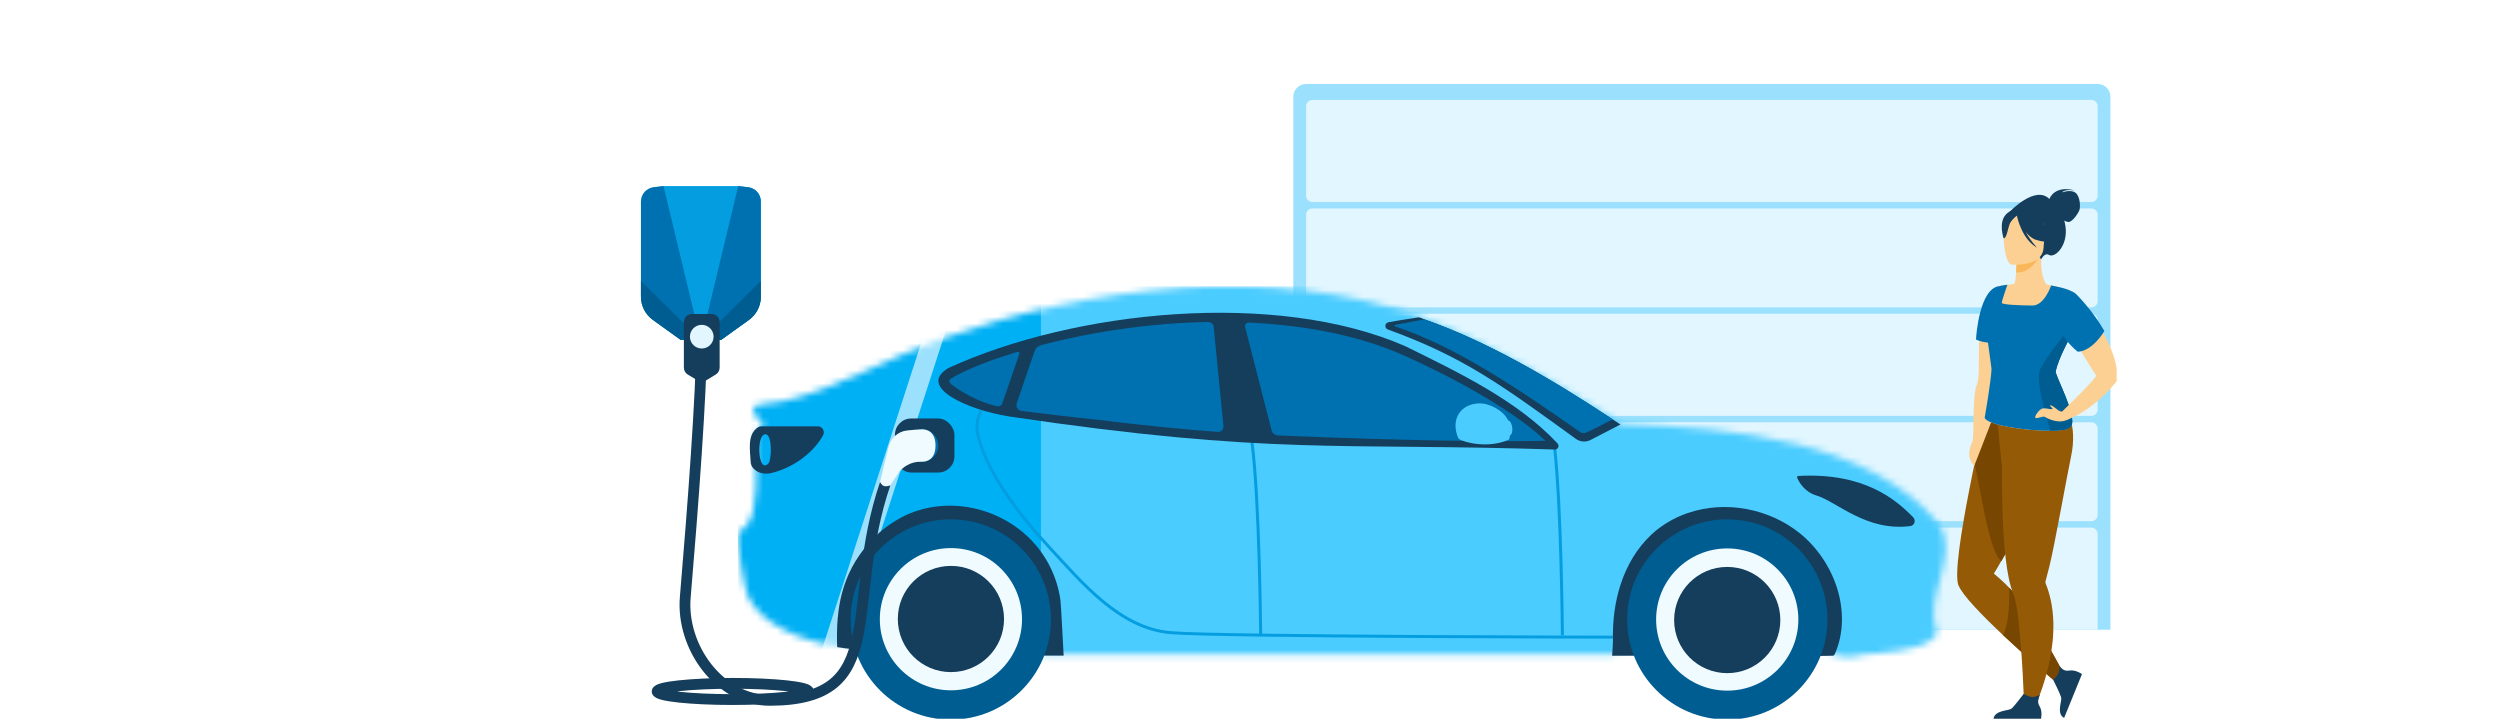 <svg fill="none" height="108" viewBox="0 0 375 108" width="375" xmlns="http://www.w3.org/2000/svg">
<g clip-path="url(#clip0_732_18680)">
<path d="M316.564 94.462H194V14.508C194 13.45 194.857 12.593 195.915 12.593H314.649C315.706 12.593 316.564 13.45 316.564 14.508V94.462Z" fill="#9BE1FD"></path>
<path d="M314.649 94.462H195.915V80.099C195.915 79.57 196.344 79.141 196.873 79.141H313.691C314.22 79.141 314.649 79.57 314.649 80.099V94.462Z" fill="#E1F6FF"></path>
<path d="M313.691 62.385H196.873C196.344 62.385 195.915 61.956 195.915 61.427V48.022C195.915 47.493 196.344 47.064 196.873 47.064H313.691C314.22 47.064 314.649 47.493 314.649 48.022V61.427C314.649 61.956 314.22 62.385 313.691 62.385Z" fill="#E1F6FF"></path>
<path d="M313.691 78.184H196.873C196.344 78.184 195.915 77.755 195.915 77.226V64.3C195.915 63.771 196.344 63.342 196.873 63.342H313.691C314.22 63.342 314.649 63.771 314.649 64.3V77.226C314.649 77.755 314.22 78.184 313.691 78.184Z" fill="#E1F6FF"></path>
<path d="M313.691 46.106H196.873C196.344 46.106 195.915 45.678 195.915 45.149V32.222C195.915 31.694 196.344 31.265 196.873 31.265H313.691C314.22 31.265 314.649 31.694 314.649 32.222V45.149C314.649 45.678 314.22 46.106 313.691 46.106Z" fill="#E1F6FF"></path>
<path d="M313.691 30.307H196.873C196.344 30.307 195.915 29.879 195.915 29.35V15.944C195.915 15.415 196.344 14.987 196.873 14.987H313.691C314.22 14.987 314.649 15.415 314.649 15.944V29.35C314.649 29.879 314.22 30.307 313.691 30.307Z" fill="#E1F6FF"></path>
<g clip-path="url(#clip1_732_18680)">
<g clip-path="url(#clip2_732_18680)">
<mask height="57" id="mask0_732_18680" maskUnits="userSpaceOnUse" style="mask-type: alpha;" width="182" x="110" y="42">
<path d="M243.262 63.624L243.253 63.618L242.702 63.278C233.39 57.534 223.855 51.652 213.606 47.756C190.837 39.355 163.597 42.891 141.203 50.821C133.657 53.49 124.55 58.739 117.18 60.239C114.145 60.855 111.03 60.008 114.592 63.856C112.626 65.025 113.416 67.766 113.398 69.623C113.398 69.623 113.775 76.479 112.153 78.613C111.732 79.167 110.793 79.703 110.688 80.23C110.477 81.284 111.626 88.102 112.1 89.238C114.003 93.773 120.707 96.246 125.664 96.934V96.97C126.155 96.996 135.258 93.702 142.002 94.113C148.745 94.524 156.4 98.175 156.4 98.175H156.41C157.486 98.175 241.503 98.184 241.639 98.193C242.227 98.193 250.904 95.908 259.239 95.908C267.562 95.908 274.721 98.177 274.839 98.175H275.049C276.374 98.684 278.174 98.684 279.498 98.175C282.078 98.023 287.377 97.595 289.465 96.175H289.351L289.465 96.148L289.507 96.12C290.06 95.742 290.724 95.289 290.527 94.497C288.439 89.729 294.089 83.185 290.764 78.524C280.577 66.391 260.669 64.079 243.262 63.624Z" fill="#00B0F4"></path>
</mask>
<g mask="url(#mask0_732_18680)">
<rect fill="#4BCCFF" height="65.021" width="181.913" x="110.662" y="42.922"></rect>
<rect fill="#00B0F4" height="65.021" width="45.478" x="110.662" y="42.922"></rect>
<g filter="url(#filter0_f_732_18680)">
<rect fill="#9BE1FD" height="59.115" transform="matrix(0.966 0.257 -0.308 0.951 107.717 42.922)" width="2.958"></rect>
</g>
<g filter="url(#filter1_f_732_18680)">
<rect fill="#9BE1FD" height="59.115" transform="matrix(0.966 0.257 -0.308 0.951 140.938 42.922)" width="2.958"></rect>
</g>
</g>
<g clip-path="url(#clip3_732_18680)">
<path clip-rule="evenodd" d="M122.685 63.948C123.378 63.948 123.79 64.706 123.448 65.322C121.833 68.188 118.604 70.339 115.446 71.009C114.437 71.134 113.7 70.92 113.069 70.322C112.788 70.054 112.621 69.688 112.603 69.304C112.516 67.51 112.025 65.162 113.727 64.072L113.735 64.081C113.875 63.992 114.06 63.948 114.236 63.948H122.685ZM114.841 65.144C113.367 65.064 113.691 71.25 115.271 69.5C115.753 68.973 115.867 65.198 114.841 65.144Z" fill="#153E5C" fill-rule="evenodd"></path>
<path d="M269.742 71.393C269.619 71.393 269.532 71.527 269.575 71.643C269.803 72.241 270.637 73.786 272.48 74.33C275.515 75.232 279.929 79.767 286.562 78.91C287.176 78.83 287.422 78.053 286.983 77.598C284.412 74.964 279.665 70.848 269.742 71.393Z" fill="#153E5C"></path>
<path d="M147.298 61.269L147.517 61.33C147.337 61.951 146.431 63.079 146.914 65.201C147.533 67.905 149.031 70.841 150.972 73.744C152.913 76.645 155.289 79.502 157.653 82.045C160.03 84.602 162.625 87.606 165.591 90.054C168.554 92.501 171.863 94.371 175.649 94.678C177.527 94.831 182.469 94.948 188.868 95.039C188.866 94.891 188.864 94.683 188.862 94.423C188.855 93.856 188.845 93.035 188.829 92.023C188.797 89.999 188.742 87.207 188.652 84.14C188.471 78.003 188.146 70.771 187.573 66.359L188.023 66.302C188.599 70.738 188.924 77.993 189.105 84.128C189.195 87.198 189.25 89.991 189.282 92.016C189.298 93.029 189.308 93.85 189.314 94.418C189.317 94.685 189.319 94.897 189.321 95.046C195.928 95.137 204.017 95.201 211.87 95.246C219.726 95.291 227.341 95.316 232.992 95.33C235.817 95.337 238.152 95.341 239.78 95.344C240.594 95.345 241.231 95.346 241.665 95.346C241.882 95.347 242.048 95.346 242.16 95.346C242.216 95.346 242.259 95.347 242.287 95.347H242.329C242.329 95.35 242.33 95.371 242.33 95.57C242.33 95.788 242.329 95.794 242.329 95.794H242.286C242.258 95.794 242.216 95.793 242.16 95.793C242.048 95.793 241.881 95.793 241.664 95.793C241.23 95.792 240.593 95.791 239.779 95.79C238.151 95.788 235.816 95.783 232.99 95.776C227.339 95.762 219.724 95.737 211.868 95.693C196.163 95.603 179.475 95.436 175.612 95.123C171.694 94.805 168.298 92.872 165.3 90.397C162.304 87.924 159.679 84.887 157.318 82.347C154.944 79.792 152.551 76.917 150.594 73.99C148.638 71.066 147.108 68.078 146.472 65.3C145.956 63.031 146.945 61.676 147.081 61.208L147.298 61.269Z" fill="#039DE0"></path>
<path d="M233.422 67.119C233.936 71.79 234.226 78.838 234.387 84.712C234.468 87.651 234.516 90.297 234.545 92.21C234.559 93.166 234.567 93.939 234.573 94.473C234.576 94.739 234.578 94.946 234.579 95.087C234.58 95.157 234.581 95.21 234.581 95.246V95.3L234.128 95.304V95.25C234.128 95.214 234.127 95.16 234.126 95.09C234.125 94.95 234.123 94.743 234.12 94.477C234.114 93.944 234.106 93.172 234.092 92.217C234.063 90.306 234.015 87.661 233.934 84.725C233.773 78.85 233.483 71.818 232.971 67.168L233.422 67.119Z" fill="#039DE0"></path>
<path d="M212.804 47.594C212.903 47.609 213.214 47.694 213.692 47.916C213.696 47.915 213.701 47.915 213.706 47.914C223.566 51.392 233.213 57.164 241.903 62.908L242.483 63.289C242.694 63.428 242.905 63.569 243.063 63.676L238.498 66.036C237.805 66.358 236.989 66.268 236.366 65.822C225.469 57.948 219.748 53.626 208.175 49.421C207.64 49.225 207.701 48.448 208.254 48.341C210.088 48.002 212.102 47.719 212.804 47.594Z" fill="#153E5C"></path>
<path d="M213.706 47.914C223.566 51.392 233.213 57.164 241.903 62.908C241.454 63.097 239.147 64.376 237.911 64.894C237.604 65.019 237.27 64.983 236.998 64.796C228.294 58.716 218.563 52.011 209.245 48.957C209.132 48.922 209.14 48.752 209.254 48.734C211.02 48.414 213.065 47.997 213.706 47.914Z" fill="#0071B0"></path>
<path d="M151.255 62.456C190.887 68.34 201.003 66.367 233.221 67.429C233.686 67.447 233.958 66.876 233.642 66.527C227.614 60.055 218.683 55.823 210.777 51.921C191.387 43.457 161.231 46.511 142.253 55.207C137.453 58.073 145.245 61.492 151.255 62.447V62.456Z" fill="#153E5C"></path>
<path d="M181.243 48.297C172.828 48.448 164.125 49.68 156.167 51.77C155.702 51.895 155.333 52.243 155.175 52.698C154.596 54.377 153.184 58.519 152.517 60.465C152.332 61.001 152.683 61.572 153.236 61.644C155.605 61.938 161.308 62.635 164.519 62.947C171.433 63.813 177.321 64.394 182.673 64.787C183.164 64.822 183.568 64.403 183.515 63.903C183.217 60.921 182.313 51.823 182.05 49.029C182.006 48.609 181.664 48.297 181.251 48.305L181.243 48.297Z" fill="#0071B0"></path>
<path d="M210.234 53.162C203.925 50.413 196.064 48.788 187.316 48.386C186.957 48.368 186.685 48.716 186.772 49.065L190.738 64.555C190.852 64.983 191.221 65.296 191.659 65.313C199.065 65.635 219.297 66.394 231.809 66.117C224.895 59.474 210.234 53.162 210.234 53.162Z" fill="#0071B0"></path>
<path d="M152.897 53.073C152.959 52.895 152.783 52.725 152.608 52.779C146.58 54.582 143.641 56.171 142.57 56.832C142.325 56.984 142.333 57.323 142.553 57.519C143.711 58.51 146.782 60.385 149.651 60.948C149.949 61.001 150.23 60.832 150.335 60.546C150.853 59.046 152.415 54.502 152.897 53.082V53.073Z" fill="#0071B0"></path>
<path d="M221.766 60.51C219.142 60.662 217.782 62.671 218.537 65.18C218.589 65.349 218.739 65.778 218.861 65.858C219.546 66.313 223.047 67.34 226.258 65.983C226.468 65.903 226.442 65.492 226.486 65.313C227.118 65.064 226.881 63.18 226.214 63.046C225.521 61.573 223.371 60.421 221.766 60.51Z" fill="#4BCCFF"></path>
<path d="M135.21 77.616C133.358 78.589 131.682 79.91 130.279 81.518C126.225 86.169 125.356 91.285 125.576 97.07C132.446 98.249 155.091 98.338 155.091 98.338C156.53 98.356 158.075 98.338 159.549 98.338C159.531 98.338 159.171 90.758 159.066 90.017C158.592 86.58 156.978 83.285 154.46 80.785C149.511 75.857 141.553 74.286 135.21 77.607V77.616Z" fill="#153E5C"></path>
<path d="M142.621 107.943C134.321 107.943 127.6 101.222 127.6 92.922C127.6 84.623 134.33 77.901 142.621 77.901C150.913 77.901 157.642 84.623 157.642 92.922C157.642 101.222 150.913 107.943 142.621 107.943Z" fill="#005D91"></path>
<path d="M142.643 103.547C136.755 103.547 131.974 98.773 131.974 92.88C131.974 86.988 136.747 82.214 142.643 82.214C148.539 82.214 153.303 86.988 153.303 92.88C153.303 98.773 148.53 103.547 142.643 103.547Z" fill="#F0FBFF"></path>
<path d="M142.639 100.817C138.243 100.817 134.672 97.253 134.672 92.85C134.672 88.447 138.234 84.883 142.639 84.883C147.043 84.883 150.606 88.447 150.606 92.85C150.606 97.253 147.043 100.817 142.639 100.817Z" fill="#153E5C"></path>
<path d="M253.213 76.932C251.151 77.637 249.256 78.735 247.677 80.217C243.334 84.324 241.781 90.449 241.947 96.082C241.912 96.841 241.886 97.6 241.816 98.359C242.553 98.359 258.407 98.35 258.407 98.35H271.893C272.7 98.439 275.034 98.35 275.034 98.35L275.218 98.118C277.956 91.904 275.218 84.163 269.892 79.923C265.33 76.298 258.846 75.021 253.213 76.941V76.932Z" fill="#153E5C"></path>
<path d="M259.091 107.943C250.791 107.943 244.07 101.222 244.07 92.922C244.07 84.623 250.799 77.901 259.091 77.901C267.382 77.901 274.112 84.623 274.112 92.922C274.112 101.222 267.382 107.943 259.091 107.943Z" fill="#005D91"></path>
<path d="M259.086 103.596C253.195 103.596 248.419 98.822 248.419 92.929C248.419 87.037 253.195 82.263 259.086 82.263C264.976 82.263 269.752 87.037 269.752 92.929C269.752 98.822 264.976 103.596 259.086 103.596Z" fill="#F0FBFF"></path>
<path d="M259.085 100.973C254.689 100.973 251.118 97.409 251.118 93.006C251.118 88.603 254.68 85.039 259.085 85.039C263.489 85.039 267.051 88.603 267.051 93.006C267.051 97.409 263.489 100.973 259.085 100.973Z" fill="#153E5C"></path>
</g>
</g>
<path d="M132.783 72.55C126.532 90.81 133.723 105.049 115.454 105.049C107.93 105.049 102.151 97.073 102.791 89.576C103.964 75.82 105.229 58.688 105.229 51.295" stroke="#153E5C" stroke-width="1.622"></path>
<path d="M96.272 30.219C96.272 29.131 97.086 28.215 98.167 28.087L99.662 27.909H105.198H110.735L112.23 28.087C113.31 28.215 114.124 29.131 114.124 30.219V44.498C114.124 45.881 113.459 47.178 112.336 47.985L108.151 50.995H102.212L98.051 47.986C96.934 47.178 96.272 45.884 96.272 44.506V30.219Z" fill="#039DE0"></path>
<path d="M110.733 27.909L112.228 28.087C113.308 28.215 114.122 29.131 114.122 30.219V44.498C114.122 45.881 113.457 47.178 112.335 47.985L108.149 50.995H105.18L110.733 27.909Z" fill="#0071B0"></path>
<path d="M114.122 42.136V44.498C114.122 45.88 113.457 47.178 112.335 47.985L108.149 50.995H105.18L114.122 42.136Z" fill="#005D91"></path>
<path d="M99.528 27.909L98.033 28.087C96.952 28.215 96.139 29.131 96.139 30.219V44.498C96.139 45.881 96.804 47.178 97.926 47.985L102.111 50.995H105.081L99.528 27.909Z" fill="#0071B0"></path>
<path d="M96.139 42.136V44.498C96.139 45.88 96.804 47.178 97.926 47.985L102.111 50.995H105.081L96.139 42.136Z" fill="#005D91"></path>
<path d="M102.579 48.31C102.579 47.643 103.12 47.102 103.787 47.102H106.74C107.407 47.102 107.948 47.643 107.948 48.31V55.145C107.948 55.568 107.727 55.96 107.365 56.179L105.888 57.071C105.504 57.303 105.023 57.303 104.639 57.071L103.162 56.179C102.8 55.96 102.579 55.568 102.579 55.145V48.31Z" fill="#153E5C"></path>
<circle cx="105.264" cy="50.5" fill="#E1F6FF" r="1.776"></circle>
<rect fill="#153E5C" height="8.108" rx="2.432" width="8.919" x="134.245" y="62.774"></rect>
<circle cx="138.299" cy="66.828" fill="#0071B0" r="2.432"></circle>
<ellipse cx="109.921" cy="103.719" rx="11.351" ry="1.216" stroke="#153E5C" stroke-width="1.622"></ellipse>
<path d="M136.092 64.566C137.008 64.476 137.936 64.395 138.298 64.395C139.109 64.395 140.325 64.801 140.325 66.828C140.325 68.855 139.109 69.26 138.298 69.26H138.052C136.687 69.26 135.414 69.946 134.665 71.086L133.535 72.804C133.535 72.804 133.028 73.017 132.622 72.909C132.217 72.8 132.005 72.278 132.005 72.278L133.299 67.001C133.623 65.68 134.738 64.698 136.092 64.566Z" fill="#F0FBFF"></path>
<path d="M293.763 87.781C294.349 89.275 297.351 92.35 300.443 95.254C304.137 98.724 307.962 101.949 307.962 101.949C307.962 101.949 309.71 102.482 308.948 99.916C308.948 99.916 304.731 92.193 302.921 89.913C302.403 89.262 301.869 88.667 301.368 88.15C300.116 86.855 299.078 86.045 299.078 86.045C299.078 86.045 299.315 85.665 299.701 85.007C301.583 81.793 306.986 71.956 305.316 67.587C303.307 62.325 298.314 59.955 298.314 59.955C298.314 59.955 296.729 66.614 295.394 73.459C294.164 79.756 293.145 86.212 293.761 87.782L293.763 87.781Z" fill="#955A06"></path>
<path d="M296.233 69.677C297.153 73.892 298.399 82.811 300.193 84.18C302.076 80.967 307.032 72.077 305.363 67.709C303.354 62.447 298.361 60.077 298.361 60.077C298.361 60.077 298.721 59.77 297.386 66.615L296.233 69.677Z" fill="#774600"></path>
<path d="M300.446 95.255C304.139 98.725 307.965 101.95 307.965 101.95C307.965 101.95 309.713 102.482 308.951 99.917C308.951 99.917 304.734 92.193 302.924 89.913C302.406 89.263 301.872 88.668 301.371 88.15C301.43 90.122 301.374 93.467 300.446 95.256V95.255Z" fill="#774600"></path>
<path d="M296.116 69.891C296.116 69.891 300.493 58.942 300.262 58.626C300.119 58.428 299.84 52.455 299.651 47.966C299.536 45.236 299.453 43.053 299.453 43.053C299.453 43.053 297.514 43.742 297.05 48.445C296.96 49.352 296.908 50.206 296.876 51.003C296.746 54.341 296.99 56.691 296.49 57.802C295.87 59.18 296.092 65.466 295.901 66.099C295.71 66.732 294.725 68.315 296.115 69.891H296.116Z" fill="#FCD093"></path>
<path d="M299.576 62.595L299.925 61.312C302.382 62.372 309.605 60.823 309.605 60.823C309.605 60.823 311.758 63.365 310.65 68.523C310.109 71.041 308.195 81.797 307.412 84.947C307.128 86.09 306.909 86.899 306.82 87.223C306.82 87.224 306.819 87.225 306.819 87.226C306.792 87.325 306.813 87.424 306.85 87.521C307.183 88.342 307.434 89.184 307.617 90.033C309.404 98.379 304.508 107.598 304.508 107.598L303.671 107.107C303.671 107.107 303.345 95.986 302.477 90.964C302.329 90.113 302.168 89.435 301.987 89.019C301.464 87.806 301.096 85.896 300.839 83.651C300.354 79.407 300.267 73.967 300.295 69.783C300.213 69.775 299.576 62.595 299.576 62.595Z" fill="#955A06"></path>
<path d="M310.661 63.955C311.659 62.449 308.233 56.292 308.354 55.712C308.595 54.568 309.158 53.301 309.711 52.162C310.264 51.023 310.805 50.011 311 49.377C310.822 49.13 310.647 48.898 310.485 48.68C310.24 48.344 310.026 48.036 309.889 47.747C309.736 47.432 309.671 47.139 309.744 46.856C309.8 46.642 309.877 46.428 309.969 46.218C310.012 46.12 310.057 46.022 310.106 45.925C310.616 44.907 311.379 44.077 311.379 44.077C310.172 43.306 308.271 42.913 308.254 42.971C308.113 42.925 307.988 42.891 307.888 42.865C307.818 42.848 307.747 42.831 307.676 42.815C307.436 42.758 307.195 42.708 306.987 42.669C306.553 42.236 306.035 40.631 306.191 38.265L305.982 38.293L302.467 38.766C302.467 38.766 302.479 39.862 302.418 40.887C302.371 41.69 302.279 42.45 302.102 42.616C301.83 42.638 301.666 42.654 301.666 42.654C301.666 42.654 301.666 42.654 301.663 42.657C301.663 42.659 301.66 42.661 301.658 42.665C301.46 42.681 301.277 42.699 301.111 42.717C301.111 42.717 301.097 42.717 301.071 42.721C300.763 42.755 300.507 42.794 300.299 42.831C300.284 42.834 300.27 42.838 300.256 42.839C299.655 42.949 299.452 43.052 299.452 43.052V43.063C299.481 44.167 297.694 46.098 297.818 48.594C297.823 48.688 298.733 55.234 298.728 55.331C298.655 57.195 297.739 62.444 297.739 62.444C296.904 64.069 310.124 65.504 310.661 63.954V63.955Z" fill="#FCD093"></path>
<path d="M307.409 29.851C307.474 29.67 308.24 27.738 311.292 28.584C311.292 28.584 309.752 28.294 309.29 28.864C309.29 28.864 310.554 28.377 311.297 28.894C312.038 29.412 312.067 31.002 311.923 31.476C311.778 31.95 310.839 33.331 310.275 33.297C310.062 33.284 309.838 33.199 309.642 33.098C309.713 33.358 309.774 33.64 309.82 33.947C310.246 36.791 308.243 38.81 307.306 38.224C306.706 37.849 306.17 38.903 306.17 38.903L301.435 31.779C301.435 31.779 305.29 27.696 307.409 29.851Z" fill="#153E5C"></path>
<path d="M302.468 38.767C302.468 38.767 302.479 39.861 302.419 40.888C304.365 40.951 305.502 39.247 305.982 38.293L302.468 38.767Z" fill="#F9B759"></path>
<path d="M301.759 39.699C301.759 39.699 306.352 40.055 306.531 37.201C306.711 34.346 307.424 32.469 304.498 32.12C301.573 31.773 300.934 32.825 300.642 33.765C300.35 34.703 300.569 39.533 301.759 39.699Z" fill="#FCD093"></path>
<path d="M300.876 32.184C301.64 31.369 302.165 31.591 302.45 31.867C305.048 30.643 306.543 32.778 306.543 32.778C306.725 34.846 308.135 36.11 308.135 36.11C308.135 36.11 307.265 36.575 305.364 35.962C304.783 35.774 304.282 35.324 303.865 34.789C304.567 36.144 305.573 37.15 305.573 37.15C303.33 35.946 302.601 32.689 302.528 32.346C302.233 32.58 301.645 33.091 301.444 33.617C301.171 34.33 300.975 35.82 300.54 35.742C300.54 35.742 299.732 33.408 300.876 32.184Z" fill="#153E5C"></path>
<path d="M299.019 107.862H306.147C306.147 107.862 306.414 106.729 305.946 105.958C305.532 105.276 305.786 104.812 305.966 104.232C305.642 104.365 305.256 104.575 304.796 104.548C304.442 104.527 303.884 104.267 303.555 104.077C303.248 104.426 302.116 106.009 301.705 106.304C301.24 106.638 299.162 106.518 299.019 107.864V107.862Z" fill="#153E5C"></path>
<path d="M309.615 107.693L312.298 101.109C312.298 101.109 311.345 100.437 310.452 100.578C309.662 100.703 309.36 100.411 308.951 99.915C308.951 100.263 308.905 100.693 308.709 101.108C308.556 101.428 308.266 101.715 307.964 101.948C308.172 102.363 309.058 104.134 309.176 104.625C309.311 105.18 308.419 107.054 309.615 107.693Z" fill="#153E5C"></path>
<path d="M298.728 55.331C298.731 55.277 298.449 53.219 298.199 51.393C297.647 51.333 296.98 51.204 296.401 50.934C296.433 50.137 296.966 43.318 299.84 42.934C299.978 42.897 300.118 42.865 300.255 42.839C300.267 42.836 300.283 42.834 300.298 42.831C300.65 42.764 300.963 42.731 301.07 42.72C301.096 42.718 301.11 42.717 301.11 42.717C301.11 42.717 300.252 45.143 300.27 45.428C300.286 45.714 303.04 45.809 304.851 45.832C306.647 45.855 307.658 42.861 307.675 42.813C307.746 42.83 307.817 42.847 307.886 42.864C307.988 42.89 310.389 43.255 311.379 44.076C311.379 44.076 310.617 44.904 310.106 45.922C310.057 46.02 310.012 46.117 309.969 46.216C309.877 46.425 309.801 46.638 309.744 46.854C309.671 47.137 309.736 47.43 309.889 47.744C310.026 48.033 310.239 48.342 310.485 48.678C310.646 48.896 310.82 49.128 311 49.375C310.933 49.593 310.826 49.856 310.691 50.152C310.433 50.72 310.075 51.413 309.712 52.159C309.159 53.298 308.595 54.566 308.355 55.709C308.233 56.29 311.66 62.446 310.661 63.953C310.502 64.411 309.235 64.608 307.551 64.617C303.538 64.638 297.151 63.587 297.741 62.443C297.741 62.443 298.656 57.194 298.729 55.33L298.728 55.331Z" fill="#0071B0"></path>
<path d="M307.552 64.62C309.236 64.612 310.503 64.413 310.662 63.955C311.66 62.449 308.234 56.292 308.356 55.712C308.596 54.569 309.16 53.301 309.713 52.162C310.076 51.415 310.434 50.723 310.692 50.156C310.55 49.597 310.468 49.272 310.468 49.272C310.468 49.272 306.821 53.499 305.984 55.495C305.328 57.059 306.861 62.391 307.552 64.62Z" fill="#005D91"></path>
<path d="M309.286 61.753L310.007 63C314.646 61.169 317.599 57.042 317.599 57.042C317.761 54.7 316.662 52.006 315.345 49.683C315.126 49.298 314.903 48.923 314.677 48.562C313.746 49.356 312.444 50.394 311.205 51.15C311.397 51.468 311.629 51.849 311.878 52.256C312.906 53.946 314.236 56.111 314.408 56.283C314.694 56.568 309.287 61.754 309.287 61.754L309.286 61.753Z" fill="#FCD093"></path>
<path d="M311.687 52.762C313.971 52.612 315.654 49.65 315.654 49.65C313.871 46.509 311.381 44.076 311.381 44.076C305.052 46.484 310.655 52.082 311.687 52.762Z" fill="#0071B0"></path>
<path d="M309.286 61.751C309.286 61.751 308.895 61.696 308.642 61.474C308.387 61.252 307.577 60.626 307.53 60.821C307.482 61.015 308.117 61.316 307.783 61.364C307.449 61.411 306.926 61.189 306.401 61.267C305.878 61.348 305.07 62.551 305.319 62.693C305.567 62.836 306.473 62.36 306.712 62.527C306.95 62.693 308.65 63.621 310.008 62.999C311.365 62.377 309.286 61.752 309.286 61.752V61.751Z" fill="#FCD093"></path>
</g>
</g>
<defs>
<filter color-interpolation-filters="sRGB" filterUnits="userSpaceOnUse" height="68.824" id="filter0_f_732_18680" width="32.886" x="83.6" y="37.011">
<feFlood flood-opacity="0" result="BackgroundImageFix"></feFlood>
<feBlend in="SourceGraphic" in2="BackgroundImageFix" mode="normal" result="shape"></feBlend>
<feGaussianBlur result="effect1_foregroundBlur_732_18680" stdDeviation="2.955"></feGaussianBlur>
</filter>
<filter color-interpolation-filters="sRGB" filterUnits="userSpaceOnUse" height="68.824" id="filter1_f_732_18680" width="32.886" x="116.821" y="37.011">
<feFlood flood-opacity="0" result="BackgroundImageFix"></feFlood>
<feBlend in="SourceGraphic" in2="BackgroundImageFix" mode="normal" result="shape"></feBlend>
<feGaussianBlur result="effect1_foregroundBlur_732_18680" stdDeviation="2.955"></feGaussianBlur>
</filter>
<clipPath id="clip0_732_18680">
<rect fill="white" height="108" transform="translate(83.5)" width="234"></rect>
</clipPath>
<clipPath id="clip1_732_18680">
<rect fill="white" height="106.484" transform="translate(84.329 1.327)" width="267.009"></rect>
</clipPath>
<clipPath id="clip2_732_18680">
<rect fill="white" height="65.021" transform="translate(110.662 42.922)" width="181.913"></rect>
</clipPath>
<clipPath id="clip3_732_18680">
<rect fill="white" height="65.021" transform="translate(110.662 42.922)" width="181.913"></rect>
</clipPath>
</defs>
</svg>
